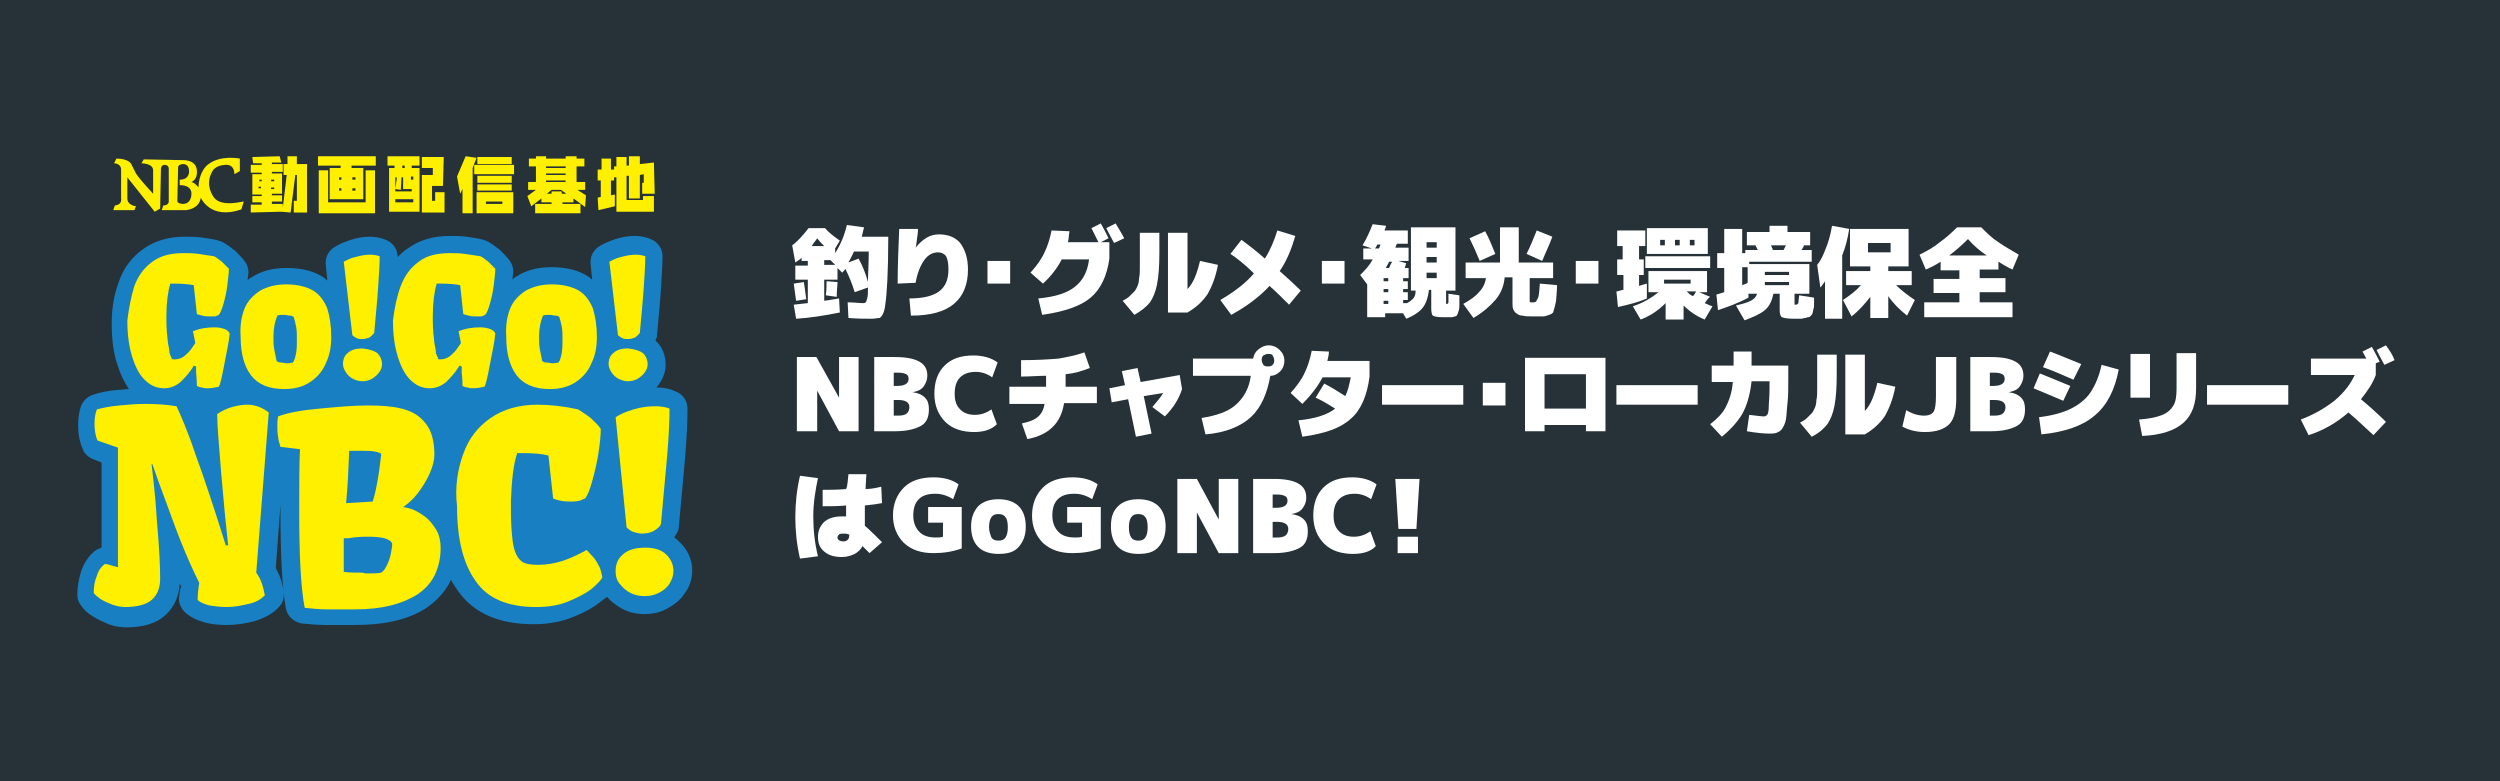 <?xml version="1.0" encoding="utf-8"?>
<!-- Generator: Adobe Illustrator 28.1.0, SVG Export Plug-In . SVG Version: 6.00 Build 0)  -->
<svg version="1.1" id="レイヤー_1" xmlns="http://www.w3.org/2000/svg" xmlns:xlink="http://www.w3.org/1999/xlink" x="0px"
	 y="0px" viewBox="0 0 320 100" style="enable-background:new 0 0 320 100;" xml:space="preserve">
<style type="text/css">
	.st0{fill:#263238;}
	.st1{fill:#187FC3;}
	.st2{fill:#FFF000;}
	.st3{fill:#FFFFFF;}
</style>
<rect x="-11.2" y="-7.9" class="st0" width="352.5" height="121.2"/>
<g>
	<g>
		<g>
			<path class="st1" d="M86.9,69.3c-0.2-0.2-0.4-0.4-0.6-0.5c0.1-0.2,0.2-0.3,0.3-0.5c0.2-0.3,0.3-0.6,0.3-1
				c0.3-3.4,0.6-6.4,0.8-8.8C87.9,56,88,54,88,52.3c0-0.9-0.5-1.7-1.3-2.1c-0.8-0.4-1.6-0.6-2.7-0.6c0.2-0.2,0.3-0.3,0.4-0.5
				c0.5-0.7,0.8-1.6,0.8-2.4c0-1.2-0.4-2.3-1.3-3.1c0.1-0.2,0.2-0.5,0.2-0.7c0.2-2.3,0.4-4.3,0.5-5.9c0.1-1.7,0.2-3.1,0.2-4.2
				c0-0.9-0.5-1.7-1.3-2.1c-0.6-0.3-1.4-0.5-2.2-0.5c-0.8,0-1.6,0.1-2.5,0.4c-0.9,0.3-1.6,0.6-2.2,1c-0.7,0.5-1.1,1.3-1,2.2l0.2,2
				c-0.2-0.1-0.3-0.3-0.5-0.4c-1.2-0.8-2.8-1.2-4.7-1.2c-1.8,0-3.3,0.4-4.5,1.2c-0.2,0.1-0.4,0.2-0.5,0.4c0-0.4,0.1-0.8,0.1-1.1
				c0-0.5-0.2-1-0.5-1.4c-0.4-0.5-0.8-0.9-1.2-1.3c-0.4-0.3-0.9-0.7-1.4-1c-0.2-0.1-0.4-0.2-0.7-0.3c-0.7-0.2-1.5-0.3-2.2-0.4
				c-0.7-0.1-1.5-0.1-2.1-0.1c-2.1,0-3.9,0.5-5.4,1.6c-0.5,0.3-0.9,0.7-1.3,1.1c0-0.9-0.5-1.7-1.3-2.1c-0.6-0.3-1.4-0.5-2.2-0.5
				c-0.8,0-1.6,0.1-2.5,0.4c-0.9,0.3-1.6,0.6-2.2,1c-0.7,0.5-1.1,1.3-1,2.2l0.2,2c-0.2-0.1-0.3-0.3-0.5-0.4
				c-1.2-0.8-2.8-1.2-4.7-1.2c-1.8,0-3.3,0.4-4.5,1.2c-0.2,0.1-0.4,0.2-0.5,0.4c0-0.4,0.1-0.8,0.1-1.1c0-0.5-0.2-1-0.5-1.4
				c-0.4-0.5-0.8-0.9-1.2-1.3c-0.4-0.3-0.9-0.7-1.4-1c-0.2-0.1-0.4-0.2-0.7-0.3c-0.7-0.2-1.5-0.3-2.2-0.4c-0.7-0.1-1.5-0.1-2.1-0.1
				c-2.1,0-3.9,0.5-5.4,1.6c-1.4,1-2.5,2.4-3.1,4.2c-0.6,1.6-0.9,3.3-0.9,5.3c0,1.9,0.2,3.7,0.7,5.2c0.4,1.3,0.9,2.3,1.5,3.2
				c-0.4,0-0.9,0.1-1.3,0.1c-1.3,0.1-2.3,0.3-3.2,0.6c-0.7,0.2-1.3,0.7-1.6,1.4c-0.3,0.8-0.4,1.7-0.4,2.6c0,1.1,0.2,2.1,0.6,3
				c0.2,0.6,0.8,1.1,1.4,1.3l1,0.4v10.9c-0.3,0.1-0.5,0.2-0.7,0.3c-0.8,0.6-1.5,1.5-1.9,2.7c-0.3,0.9-0.5,2-0.5,3
				c0,0.5,0.1,0.9,0.4,1.3c0.4,0.6,0.9,1.1,1.6,1.5c0.6,0.4,1.3,0.7,2,1c0.8,0.3,1.6,0.4,2.3,0.4c2.1,0,3.8-0.5,4.9-1.5
				c0.8-0.7,1.8-2,1.9-4.1c0.1,0.1,0.1,0.3,0.2,0.4C23,75.4,23,76,22.9,76.6c0,0.7,0.3,1.3,0.8,1.8c0.7,0.6,1.5,1,2.6,1.3
				C27.1,79.9,28,80,29,80c1.2,0,2.5-0.2,3.6-0.5c1.3-0.4,2.4-1,3.1-1.8c0.5-0.5,0.7-1.2,0.6-1.9c-0.1-1.1-0.5-2.2-1-3.1l0.6-8.1
				c0,0.2,0,0.4,0,0.6c0,5.8,0.2,10,0.7,12.7c0.2,1,1,1.7,2,1.9c1,0.1,2.1,0.2,3.2,0.2h3.6c3.9,0,6.9-0.7,9.2-2.2
				c1.3-0.9,2.3-2,3-3.3c0-0.1,0.1-0.2,0.1-0.3c0.3,0.5,0.6,1,0.9,1.4c2,2.9,5.3,4.3,9.7,4.3c1.8,0,3.5-0.3,5-0.9
				c1.5-0.6,2.6-1.2,3.6-2c0.3-0.2,0.5-0.4,0.8-0.6c0.5,0.6,1.2,1.1,1.9,1.5c0.9,0.5,1.9,0.7,2.9,0.7c1,0,2-0.2,2.9-0.7
				c0.9-0.5,1.7-1.1,2.2-1.9c0.7-0.9,1-1.9,1-3C88.6,71.6,88,70.3,86.9,69.3z"/>
		</g>
		<g>
			<path class="st2" d="M17.2,36.6c0.5-1.3,1.2-2.3,2.3-3.1s2.4-1.1,4-1.1c0.6,0,1.2,0,1.9,0.1c0.7,0.1,1.3,0.2,2,0.3
				c0.4,0.2,0.7,0.5,1,0.7c0.3,0.3,0.6,0.6,0.9,0.9c0,0.5-0.1,1.2-0.2,2.1c-0.1,0.9-0.3,1.7-0.5,2.4c-0.2,0.7-0.4,1.2-0.6,1.4
				c-0.2,0.1-0.4,0.2-0.5,0.2c-0.1,0-0.3,0-0.6,0c-0.3,0-0.7,0-1-0.1c-0.3-0.1-0.5-0.1-0.7-0.2l-0.4-3.7c-0.5-0.1-1.4-0.2-2.5-0.2
				c-0.2,0-0.4,0-0.5,0c-0.3,1-0.5,2.4-0.5,4.1V41c0,1.1,0.1,2.1,0.2,2.9c0.1,0.5,0.2,1,0.2,1.3c0.1,0.3,0.2,0.5,0.3,0.7
				C22,46,22.2,46,22.3,46c0.6,0,1.1-0.2,1.5-0.6c0.5-0.4,0.8-0.9,1.2-1.5l-0.3-1.5c1-0.4,1.9-0.5,2.8-0.5c0.5,0,0.9,0.1,1.2,0.2
				c0.3,0.1,0.6,0.3,0.7,0.6c-0.1,1.1-0.4,2.4-0.7,4c-0.3,1.6-0.5,2.5-0.7,2.8c-0.5,0.1-0.9,0.2-1.4,0.2c-0.2,0-0.5,0-0.7-0.1
				c-0.3,0-0.5-0.1-0.7-0.2c0-0.2,0-0.8-0.1-1.7l0-0.8l-0.3-0.1c-0.5,0.9-1.1,1.5-1.7,2.1c-0.6,0.5-1.3,0.8-2.1,0.8
				c-1,0-1.8-0.4-2.5-1.1c-0.7-0.7-1.2-1.7-1.6-3c-0.4-1.3-0.6-2.8-0.6-4.6C16.5,39.4,16.8,37.9,17.2,36.6z"/>
			<path class="st2" d="M31.3,39.5c0.4-1,1.1-1.7,2-2.3c0.9-0.5,2-0.8,3.3-0.8c1.5,0,2.6,0.3,3.5,0.8c0.8,0.5,1.4,1.3,1.8,2.3
				c0.3,1,0.5,2.2,0.5,3.6c0,1.3-0.2,2.4-0.7,3.4c-0.4,1-1.1,1.8-2,2.4c-0.9,0.6-2,0.9-3.3,0.9c-2,0-3.4-0.6-4.3-1.8
				c-0.9-1.2-1.3-2.9-1.3-4.9C30.7,41.7,30.9,40.5,31.3,39.5z M37.5,46.4c0.2-0.3,0.3-0.7,0.4-1.2S38,44,38,43.4
				c0-0.6,0-1.1-0.1-1.6c-0.1-0.5-0.2-0.9-0.3-1.2c-0.1-0.1-0.2-0.2-0.5-0.2c-0.2,0-0.5-0.1-0.8-0.1c-0.4,0-0.6,0-0.8,0.1
				C35.2,41.1,35,42,35,43.1c0,0.5,0,1.1,0.1,1.6c0.1,0.5,0.2,1,0.3,1.5c0.1,0.1,0.3,0.2,0.5,0.2c0.3,0,0.6,0.1,0.8,0.1
				C37.2,46.5,37.4,46.4,37.5,46.4z"/>
			<path class="st2" d="M48.3,45.2c0.4,0.4,0.6,0.9,0.6,1.4c0,0.4-0.1,0.7-0.4,1.1c-0.2,0.3-0.6,0.6-0.9,0.8
				c-0.4,0.2-0.8,0.3-1.2,0.3c-0.4,0-0.8-0.1-1.2-0.3c-0.4-0.2-0.7-0.5-0.9-0.8c-0.2-0.3-0.4-0.7-0.4-1.1c0-0.6,0.2-1.1,0.6-1.4
				c0.4-0.4,1-0.6,1.9-0.6C47.3,44.7,47.9,44.9,48.3,45.2z M45.5,32.9c0.7-0.2,1.3-0.3,1.9-0.3c0.5,0,0.9,0.1,1.2,0.2
				c0,1.1-0.1,2.4-0.2,4c-0.1,1.6-0.3,3.5-0.5,5.8c-0.1,0.2-0.4,0.4-0.6,0.6c-0.3,0.1-0.6,0.2-0.9,0.2c-0.3,0-0.5,0-0.7-0.1
				c-0.2-0.1-0.4-0.2-0.6-0.4L44,33.5C44.4,33.3,44.9,33,45.5,32.9z"/>
			<path class="st2" d="M51.3,36.6c0.5-1.3,1.2-2.3,2.3-3.1c1-0.8,2.4-1.1,4-1.1c0.6,0,1.2,0,1.9,0.1c0.7,0.1,1.3,0.2,2,0.3
				c0.4,0.2,0.7,0.5,1,0.7c0.3,0.3,0.6,0.6,0.9,0.9c0,0.5-0.1,1.2-0.2,2.1c-0.1,0.9-0.3,1.7-0.5,2.4c-0.2,0.7-0.4,1.2-0.6,1.4
				c-0.2,0.1-0.4,0.2-0.5,0.2c-0.1,0-0.3,0-0.6,0c-0.3,0-0.7,0-1-0.1c-0.3-0.1-0.5-0.1-0.7-0.2l-0.4-3.7c-0.5-0.1-1.4-0.2-2.5-0.2
				c-0.2,0-0.4,0-0.5,0c-0.3,1-0.5,2.4-0.5,4.1V41c0,1.1,0.1,2.1,0.2,2.9c0.1,0.5,0.2,1,0.2,1.3c0.1,0.3,0.2,0.5,0.3,0.7
				C56,46,56.2,46,56.3,46c0.6,0,1.1-0.2,1.5-0.6c0.5-0.4,0.8-0.9,1.2-1.5l-0.3-1.5c1-0.4,1.9-0.5,2.8-0.5c0.5,0,0.9,0.1,1.2,0.2
				c0.3,0.1,0.6,0.3,0.7,0.6c-0.1,1.1-0.4,2.4-0.7,4c-0.3,1.6-0.5,2.5-0.7,2.8c-0.5,0.1-0.9,0.2-1.4,0.2c-0.2,0-0.5,0-0.7-0.1
				c-0.3,0-0.5-0.1-0.7-0.2c0-0.2,0-0.8-0.1-1.7l0-0.8l-0.3-0.1c-0.5,0.9-1.1,1.5-1.7,2.1c-0.6,0.5-1.3,0.8-2.1,0.8
				c-1,0-1.8-0.4-2.5-1.1s-1.2-1.7-1.6-3c-0.4-1.3-0.6-2.8-0.6-4.6C50.5,39.4,50.8,37.9,51.3,36.6z"/>
			<path class="st2" d="M65.3,39.5c0.4-1,1.1-1.7,2-2.3c0.9-0.5,2-0.8,3.3-0.8c1.5,0,2.6,0.3,3.5,0.8c0.8,0.5,1.4,1.3,1.8,2.3
				c0.3,1,0.5,2.2,0.5,3.6c0,1.3-0.2,2.4-0.7,3.4c-0.4,1-1.1,1.8-2,2.4c-0.9,0.6-2,0.9-3.3,0.9c-2,0-3.4-0.6-4.3-1.8
				c-0.9-1.2-1.3-2.9-1.3-4.9C64.7,41.7,64.9,40.5,65.3,39.5z M71.5,46.4c0.2-0.3,0.3-0.7,0.4-1.2C72,44.6,72,44,72,43.4
				c0-0.6,0-1.1-0.1-1.6c-0.1-0.5-0.2-0.9-0.3-1.2c-0.1-0.1-0.2-0.2-0.5-0.2c-0.2,0-0.5-0.1-0.8-0.1c-0.4,0-0.6,0-0.8,0.1
				C69.2,41.1,69,42,69,43.1c0,0.5,0,1.1,0.1,1.6c0.1,0.5,0.2,1,0.3,1.5c0.1,0.1,0.3,0.2,0.5,0.2c0.3,0,0.6,0.1,0.8,0.1
				C71.2,46.5,71.4,46.4,71.5,46.4z"/>
			<path class="st2" d="M82.3,45.2c0.4,0.4,0.6,0.9,0.6,1.4c0,0.4-0.1,0.7-0.4,1.1c-0.2,0.3-0.6,0.6-0.9,0.8
				c-0.4,0.2-0.8,0.3-1.2,0.3c-0.4,0-0.8-0.1-1.2-0.3c-0.4-0.2-0.7-0.5-0.9-0.8c-0.2-0.3-0.4-0.7-0.4-1.1c0-0.6,0.2-1.1,0.6-1.4
				c0.4-0.4,1-0.6,1.9-0.6C81.3,44.7,81.9,44.9,82.3,45.2z M79.5,32.9c0.7-0.2,1.3-0.3,1.9-0.3c0.5,0,0.9,0.1,1.2,0.2
				c0,1.1-0.1,2.4-0.2,4c-0.1,1.6-0.3,3.5-0.5,5.8c-0.1,0.2-0.4,0.4-0.6,0.6c-0.3,0.1-0.6,0.2-0.9,0.2c-0.3,0-0.5,0-0.7-0.1
				c-0.2-0.1-0.4-0.2-0.6-0.4L78,33.5C78.4,33.3,78.9,33,79.5,32.9z"/>
			<path class="st2" d="M14,72.3c0.3,0.1,0.7,0.2,1.1,0.3V57.3l-2.6-0.9c-0.3-0.6-0.4-1.4-0.4-2.2c0-0.7,0.1-1.3,0.3-1.8
				c0.8-0.2,1.7-0.4,2.9-0.5c1.1-0.1,2.2-0.2,3.2-0.2c1.6,0,2.9,0.1,4.1,0.3c0.5,1.1,1.4,3.1,2.4,6.1c1.1,3,2.4,6.9,3.9,11.7l0.3,0
				c-0.3-2.7-0.6-5.8-0.9-9.4c-0.3-3.6-0.5-6.1-0.5-7.4c0.6-0.4,1.2-0.7,1.9-0.9c0.7-0.2,1.4-0.3,1.9-0.3c1,0,1.9,0.3,2.8,1
				l-1.6,20.5c0.6,0.8,0.9,1.8,1.1,2.9c-0.5,0.5-1.1,0.9-2.1,1.1C31,77.5,30,77.7,29,77.7c-0.8,0-1.5-0.1-2.2-0.2
				c-0.7-0.2-1.2-0.4-1.5-0.7c0-0.8,0.1-1.6,0.2-2.2c-0.8-1.6-1.6-3.4-2.4-5.4c-0.8-2-1.7-4.6-2.9-7.8l-0.7-2l-0.1,0
				c0.2,1.7,0.5,4.2,0.7,7.5c0.3,3.3,0.4,5.7,0.4,7.2c0,1.2-0.4,2.1-1.1,2.7c-0.7,0.6-1.9,0.9-3.4,0.9c-0.5,0-1-0.1-1.6-0.3
				c-0.5-0.2-1-0.4-1.5-0.7c-0.4-0.3-0.8-0.6-0.9-0.8c0-0.8,0.1-1.5,0.4-2.2c0.2-0.7,0.6-1.2,1-1.5C13.5,72.2,13.7,72.2,14,72.3z"/>
			<path class="st2" d="M38.4,57.5L38.4,57.5l-2.5-0.3c-0.1-0.4-0.3-0.9-0.3-1.3c-0.1-0.5-0.1-1-0.1-1.4c0-0.4,0-0.7,0.1-1.2
				c1.3-0.5,3.1-0.8,5.3-1c2.2-0.2,4.2-0.4,6.2-0.4c1.7,0,3.1,0.1,4.3,0.4c1.2,0.3,2.2,0.8,3,1.8c0.8,0.9,1.2,2.3,1.2,4.1
				c0,0.7-0.2,1.5-0.6,2.4c-0.4,0.9-0.9,1.7-1.5,2.5c-0.6,0.8-1.3,1.4-1.9,1.8c0.8,0.1,1.6,0.4,2.3,0.9c0.7,0.4,1.3,1,1.8,1.8
				c0.5,0.7,0.7,1.6,0.7,2.6c0,1.3-0.3,2.5-0.8,3.5c-0.5,1-1.3,1.8-2.2,2.4c-1.9,1.2-4.5,1.9-7.9,1.9c-1.3,0-2.5,0-3.6,0
				c-1,0-2-0.1-2.9-0.2c-0.5-2.6-0.7-6.7-0.7-12.3C38.3,61.8,38.3,59.3,38.4,57.5z M46.8,73.4c0.9,0,1.6,0,2-0.1
				c0.3-0.2,0.5-0.5,0.7-0.9c0.2-0.4,0.4-0.9,0.5-1.4c0.1-0.5,0.2-1,0.2-1.4c-0.2-0.6-1.2-0.9-3-0.9c-0.7,0-1.6,0-2.6,0.2
				c-0.3,0-0.5,0-0.6,0l0,2.4c0,0.2,0,0.5,0,0.8c0,0.3,0,0.7,0,1.1c0.7,0.1,1.5,0.1,2.4,0.1L46.8,73.4L46.8,73.4z M48.4,61.1
				c0.2-1.2,0.3-2.2,0.4-3c-0.1-0.1-0.3-0.2-0.8-0.3c-0.5-0.1-1.2-0.1-2-0.1c-0.3,0-0.7,0-1.3,0c-0.1,2.5-0.2,4.7-0.4,6.7l1.7-0.1
				l1.7-0.1C48,63.3,48.2,62.3,48.4,61.1z"/>
			<path class="st2" d="M59.3,58.1c0.7-2,1.9-3.5,3.5-4.6c1.6-1.1,3.6-1.7,6-1.7c1.6,0,3.4,0.2,5.2,0.6c0.6,0.4,1.1,0.7,1.6,1.1
				c0.4,0.4,0.9,0.8,1.3,1.4c0,0.8-0.1,1.8-0.3,3.1c-0.2,1.3-0.5,2.5-0.8,3.6c-0.3,1.1-0.6,1.8-0.9,2.2c-0.3,0.1-0.5,0.2-0.7,0.3
				c-0.2,0-0.5,0.1-0.9,0.1c-0.5,0-1,0-1.5-0.1c-0.5-0.1-0.8-0.2-1-0.3l-0.6-5.5c-0.8-0.2-1.9-0.3-3.2-0.3c-0.4,0-0.6,0-0.8,0
				c-0.5,1.5-0.7,3.5-0.8,6.1c0,0.3,0,0.8,0,1.4c0,1.5,0.1,2.7,0.2,3.6c0.1,0.9,0.3,1.5,0.5,1.9c0.2,0.4,0.5,0.8,0.9,1
				c0.4,0.2,1,0.3,1.9,0.3c1.1,0,2.1-0.2,3.1-0.5c0.9-0.3,2-0.8,3.1-1.4c0.4,0.4,0.7,0.8,1,1.1c0.2,0.3,0.4,0.6,0.6,1
				c0.2,0.4,0.3,0.9,0.4,1.4c-0.2,0.4-0.6,0.8-1.4,1.5c-0.8,0.6-1.8,1.1-3,1.6c-1.2,0.5-2.6,0.7-4.1,0.7c-3.6,0-6.2-1.1-7.7-3.3
				c-1.6-2.2-2.4-5.4-2.4-9.6C58.2,62.3,58.6,60,59.3,58.1z"/>
			<path class="st2" d="M85.3,71c0.6,0.6,0.9,1.3,0.9,2.1c0,0.6-0.2,1.1-0.5,1.6s-0.8,0.9-1.4,1.2c-0.6,0.3-1.2,0.4-1.8,0.4
				s-1.2-0.1-1.8-0.4c-0.6-0.3-1-0.7-1.4-1.2c-0.4-0.5-0.5-1-0.5-1.6c0-0.9,0.3-1.6,0.9-2.1c0.6-0.6,1.6-0.9,2.9-0.9
				C83.8,70.1,84.7,70.4,85.3,71z M81.1,52.4c1-0.3,1.9-0.4,2.8-0.4c0.7,0,1.3,0.1,1.8,0.3c0,1.6-0.1,3.6-0.3,6
				c-0.2,2.4-0.5,5.3-0.8,8.8c-0.2,0.4-0.5,0.6-1,0.9c-0.4,0.2-0.9,0.3-1.4,0.3c-0.4,0-0.7-0.1-1.1-0.2c-0.3-0.1-0.6-0.3-0.9-0.6
				l-1.4-14.1C79.4,53,80.1,52.7,81.1,52.4z"/>
		</g>
	</g>
	<path class="st2" d="M35.1,24.2h-0.4v-0.2h0.4V24.2z M35.8,20l-3.5,0.1l0.1,0.8h1.1v0.2h-1.4v1h1.4v0.2h-1.2v2.6h1.2v0.2h-1.2v0.8
		h1.2v0.3h-1.4l0,1l3.9-0.1l1.2,0.1l0.6-4.8H38v3.3h-0.4v1.5h1.7V21h-1.3v-1h-1.2v1h-0.5v1.4h0.4l-0.5,4.2v-0.5h-1.4v-0.3h1.3v-0.8
		h-1.3v-0.2h1.3v-2.6h-1.3V22h1.4v-1h-1.4v-0.2h1.2L35.8,20z M35.1,23.2h-0.4V23h0.4V23.2z M33.5,23v0.2h-0.3V23H33.5z M33.1,23.9
		h0.3v0.2h-0.3V23.9z"/>
	<path class="st2" d="M45.5,24.4h-0.4v-0.3h0.4V24.4z M48.1,20h-7.4v1.2h2.9v0.3h-1.4v4h4.3v-4h-1.5v-0.3h3.1L48.1,20L48.1,20z
		 M45.5,23h-0.4v-0.3h0.4V23z M43.7,22.7V23h-0.3v-0.3H43.7z M43.4,24.1h0.3v0.3h-0.3V24.1z M42,21.8h-1.2v5.5h7.2v-5.5h-1.2v4.1H42
		L42,21.8L42,21.8z"/>
	<path class="st2" d="M51.8,21.2v0.3h-0.3v-0.3H51.8z M53.7,20h-4.1v1.2h0.9v0.3h-0.7v5.6h3.9v-5.6h-1v-0.3h1L53.7,20L53.7,20z
		 M52.9,25.9h-2.3v-0.4h2.3V25.9z M52.9,24.5h-2.3v-1.8h0.2l-0.2,1.5l0.7,0.1l0.1-1.6h0.2v1.5h1.1V24.5L52.9,24.5z M52.9,23h-0.3
		v-0.4h0.3V23z M56.8,20.1H54v1.4h1.4v0.9H54v4.8h2.9v-2.6h-1.2v1.1h-0.4v-1.9h1.4L56.8,20.1L56.8,20.1z"/>
	<path class="st2" d="M64.3,26.1h-2.1v-0.3h2.1V26.1z M61,20.2L59.6,20l-1.1,2.6l0.4,2.2l0.3-0.6v3.1h1.3v-5.8L61,20.2z M65.5,20.1
		h-4.4v0.9h4.4V20.1z M65.8,21.1h-5.1v1.2h5.1V21.1z M65.5,22.5h-4.4v0.9h4.4V22.5z M65.5,23.6h-4.4v0.8h4.4V23.6z M65.7,24.6h-4.7
		v2.7h4.7V24.6z"/>
	<path class="st2" d="M69.9,21.5v-0.2h2.5v0.2H69.9z M72.4,22.2v0.2h-2.5v-0.2H72.4z M67.6,23.3v1h1l-1.1,0.8l0.5,1.3l1.3-1v0.5h1.3
		v0.2h-2.1v1.2h5.8v-1.2h-2.3v-0.2h1.4v-0.5l1.5,1.1L75,25l-1.1-0.7h1v-1h-1.1v-2h1v-1h-1V20h-1.4v0.3h-2.5V20h-1.3v0.3h-0.9v1h0.9
		v2L67.6,23.3L67.6,23.3z M69.9,23.3v-0.2h2.5v0.2L69.9,23.3L69.9,23.3z M71.8,24.3l0.7,0.5h-0.6v-0.3h-1.3v0.3h-0.6l0.6-0.5H71.8z"
		/>
	<path class="st2" d="M78.6,23.1h-0.4v1.9l0.5-0.1v1.5l-2.1,0.5l-0.1-1.6l0.4-0.1v-2.1h-0.4v-1.4H77v-1.4h1.2v1.4h0.4L78.6,23.1
		L78.6,23.1z M83.8,24.8h-1.6v-1.4h0.2v-1.1l-0.5,0.1v3h-1.4v-2.9l-0.3,0v3.1h2.1v-0.5h1.4v2h-4.8v-4.4l-0.3,0v-1.4l0.3,0v-1.2h1.3
		v1.1l0.3,0V20h1.4v1l1.8-0.2L83.8,24.8L83.8,24.8z"/>
	<g>
		<g>
			<path class="st2" d="M27.4,25.3c0,0-1.3-1.6-0.2-3.4c0,0,0.3-0.7,1.6-0.8c0,0,1.2-0.2,1.2,1.2l0.7-0.4l0-1.6c0,0-2.4-0.5-4,0.7
				c0,0-1.2,0.7-1.3,3c0,0-0.4-0.6-0.9-0.7c0,0,0.8-0.3,0.7-1.4c0,0,0.1-1.3-1.6-1.4l-5.2-0.1l-0.3,0.5c0,0,1.5,0,1.5,0.9
				c0,0.9,0,3,0,3s-1.6-1.7-2.2-2.6L16.8,21c0,0-0.3-0.7-1.9-0.7l-0.3,0.6c0,0,0.8,0,0.9,0.7l0,3.8c0,0,0.2,0.8-0.8,0.9l-0.2,0.6
				l2.7,0l0.2-0.5c0,0-1.1-0.1-1.1-1c0-0.9,0-2.7,0-2.7l3.5,4.4l0.7-0.4l0.1-5.1c0,0,0-0.5,0.5-0.5c0,0,0.5,0,0.5,0.5v4.2
				c0,0,0,0.5-0.7,0.5l-0.2,0.6l3.1,0c0,0,1.7-0.1,1.9-1.6c0,0,1.2,2.9,5.2,1.5l0.3-1C31.3,25.7,28.4,26.6,27.4,25.3z M23.4,26.1
				c0,0-0.7,0-0.7-0.4c0-0.4,0.1-4.3,0.1-4.3s0-0.4,0.7-0.4c0,0,0.7,0,0.7,0.9c0,0,0.1,1.1-1.2,1.1v0.7c0,0,1.6-0.1,1.5,1.2
				C24.5,24.9,24.5,26.1,23.4,26.1z"/>
		</g>
	</g>
</g>
<g>
	<path class="st3" d="M111.6,40.8c-0.8,0-1.8,0-3-0.1l-0.1-2c0.8,0,1.5,0.1,2,0.1c0.1,0,0.2,0,0.3-0.1c0.1-0.1,0.1-0.2,0.2-0.5
		c0.1-0.3,0.1-0.8,0.1-1.4l-1.7,0.6c-0.3-1-0.7-2-1.2-3c-0.1,0.2-0.3,0.4-0.4,0.5l-0.6-0.6v1.5h-1.7v2.7c0.1,0,0.7-0.1,1.9-0.3
		l0.1,1.8c-2,0.4-3.9,0.7-5.6,0.8l-0.3-1.8c1-0.1,1.6-0.2,1.8-0.2v-3h-1.6v-1.8h1.6v-0.6h-0.8V33c-0.2,0.2-0.5,0.4-0.8,0.6l-0.4-2.2
		c0.7-0.5,1.4-1.3,2.1-2.2h2.1c0.5,0.6,1.2,1.1,1.9,1.6l-0.6,1v0.6c0.7-1.1,1.2-2.3,1.5-3.6l2.2,0.3c-0.1,0.4-0.2,0.8-0.3,1.2h3.4
		c0,4.7-0.2,7.6-0.4,8.8c-0.1,0.9-0.4,1.4-0.7,1.6C112.3,40.7,112,40.8,111.6,40.8z M101.6,36.3l1.3-0.2c0.1,0.7,0.2,1.4,0.3,2.2
		l-1.3,0.2C101.8,37.7,101.7,37,101.6,36.3z M105.5,31.5c-0.3-0.3-0.6-0.6-0.9-1c-0.1,0.2-0.4,0.5-0.7,1H105.5z M106.9,33.9
		l-0.6-0.6h-0.8v0.6H106.9z M105.7,37.8c0.1-0.7,0.1-1.3,0.1-1.8l1.4,0.1c0,0.5-0.1,1.1-0.1,1.9L105.7,37.8z M111.1,36.1
		c0-1,0.1-2.3,0.1-3.9h-1.9c-0.2,0.5-0.5,1-0.7,1.4l1.3-0.5C110.4,34,110.8,35,111.1,36.1z"/>
	<path class="st3" d="M117.2,31.7L117.2,31.7c0.9-1.1,1.8-1.7,3-1.7s2.1,0.4,2.7,1.1c0.6,0.8,1,1.9,1,3.4c0,1.9-0.6,3.4-1.8,4.4
		c-1.2,1-3,1.5-5.5,1.5l-0.2-2.2c1.7,0,3-0.3,3.8-0.9c0.8-0.6,1.2-1.5,1.2-2.8c0-0.8-0.1-1.3-0.3-1.7c-0.2-0.3-0.6-0.5-1-0.5
		c-0.7,0-1.3,0.3-1.8,1c-0.5,0.7-0.9,1.7-1.1,2.9l-2.3,0.1c0-2.3,0.1-4.6,0.2-7h2.4c0,0.1,0,0.5-0.1,1.1
		C117.3,31,117.3,31.4,117.2,31.7z"/>
	<path class="st3" d="M126.4,36.3v-2.9h2.9v2.9H126.4z"/>
	<path class="st3" d="M133.5,36.3l-1.6-1.4c0.8-0.9,1.4-1.7,1.8-2.6c0.4-0.8,0.7-1.8,0.9-2.8l2.3,0.1c-0.1,0.5-0.1,1-0.2,1.4h3.9
		c-0.3-0.6-0.6-1.2-0.9-1.8l1.2-0.6c0.4,0.7,0.7,1.3,1,1.9l-1,0.5h1.1v2.1c-0.3,2.2-1.1,3.9-2.4,5c-1.3,1.1-3.4,1.8-6.2,2.2
		l-0.5-2.1c2.2-0.2,3.7-0.7,4.7-1.5c1-0.8,1.6-1.9,1.8-3.5h-3.5C135.4,34.2,134.6,35.3,133.5,36.3z M143.9,30.5l-1.3,0.6
		c-0.5-0.9-0.8-1.5-1-1.9l1.2-0.6C143.2,29.3,143.6,29.9,143.9,30.5z"/>
	<path class="st3" d="M145.2,40.3l-1.5-1.8c0.4-0.2,0.7-0.4,0.9-0.6c0.2-0.2,0.4-0.4,0.6-0.6c0.2-0.2,0.3-0.5,0.4-0.7
		c0.1-0.2,0.2-0.6,0.2-1c0.1-0.4,0.1-0.9,0.1-1.4c0-0.5,0-1.1,0-1.9v-2.5h2.5v2.5c0,1.8-0.1,3.1-0.3,4.1c-0.2,1-0.5,1.7-0.9,2.3
		C146.8,39.2,146.1,39.8,145.2,40.3z M149.5,40.1V29.8h2.5V37c0.7-0.7,1.2-1.9,1.6-3.6l2.3,0.5c-0.3,1.6-0.8,2.8-1.3,3.7
		c-0.6,0.9-1.4,1.7-2.6,2.4H149.5z"/>
	<path class="st3" d="M157.5,32.5l1.4-1.8c1.1,0.8,2.1,1.6,3,2.4c0.7-1.1,1.2-2.3,1.6-3.6l2.3,0.7c-0.5,1.7-1.1,3.2-2,4.5
		c0.9,0.8,1.8,1.6,2.7,2.5L165,39c-0.8-0.8-1.7-1.7-2.5-2.4c-1.3,1.4-2.9,2.6-4.9,3.7l-1.4-1.9c1.7-1,3.2-2.1,4.3-3.4
		C159.4,33.9,158.4,33.1,157.5,32.5z"/>
	<path class="st3" d="M169.2,36.3v-2.9h2.9v2.9H169.2z"/>
	<path class="st3" d="M174.5,33.5v-1.7h1.1l-1.2-0.4c0.5-0.8,0.9-1.7,1.3-2.7l1.7,0.2c0,0.2-0.1,0.4-0.2,0.6h3v1.7h-1.4l-0.2,0.5
		h1.7v1.7h-1.3l1,0.3c-0.1,0.2-0.1,0.4-0.2,0.6h0.5v1.3h-0.7v0.4h0.6v1h-0.6v0.4h0.6v1h-0.6v0.4h0.5c0.4-0.2,0.6-0.4,0.8-0.6
		s0.3-0.6,0.3-1h-0.6v-8.1h5.7v8.1h-1.2v1.6c0,0.1,0,0.1,0,0.1c0,0,0,0,0.1,0h0h0c0.1,0,0.2-0.1,0.2-0.2c0-0.1,0-0.5,0-1.1l1.4,0.2
		c0,0.5,0,0.9,0,1.2c0,0.3,0,0.5-0.1,0.8s-0.1,0.4-0.2,0.5c0,0.1-0.1,0.2-0.3,0.2c-0.2,0.1-0.3,0.1-0.4,0.1c-0.1,0-0.4,0-0.7,0h-0.3
		h-0.2c-0.7,0-1-0.1-1.2-0.2c-0.1-0.1-0.2-0.4-0.2-0.9v-2.4h-0.3c-0.1,1-0.4,1.8-0.8,2.3c-0.4,0.5-1.1,1-2.1,1.4l-0.4-0.7h-2.3v0.5
		H175v-4.2l-0.9-1.2c0.6-0.6,1.2-1.2,1.6-2H174.5z M176.5,31.8c0-0.1,0.1-0.1,0.1-0.2s0.1-0.2,0.1-0.3h-0.4
		c-0.1,0.2-0.2,0.4-0.3,0.5H176.5z M177.1,35.6v0.4h0.6v-0.4H177.1z M177.7,37h-0.6v0.4h0.6V37z M177.1,38.9h0.6v-0.4h-0.6V38.9z
		 M177.8,34.3c0.1-0.2,0.2-0.5,0.4-0.8h-0.4c-0.1,0.3-0.3,0.5-0.4,0.8H177.8z M182.6,31.7h1.3V31h-1.3V31.7z M182.6,32.9v0.7h1.3
		v-0.7H182.6z M182.6,34.9v0.7h1.3v-0.7H182.6z"/>
	<path class="st3" d="M197.1,36.3l2.2,0.2c0,0.8-0.1,1.4-0.1,1.7c0,0.3-0.1,0.7-0.2,1.1c-0.1,0.4-0.2,0.6-0.2,0.7
		c-0.1,0.1-0.2,0.2-0.5,0.3c-0.3,0.1-0.5,0.2-0.8,0.2s-0.6,0-1.2,0c-0.6,0-1.1,0-1.4-0.1c-0.3,0-0.6-0.1-0.8-0.3
		c-0.2-0.1-0.3-0.3-0.4-0.5c-0.1-0.2-0.1-0.5-0.1-0.9v-3.2h-1c-0.1,1.1-0.5,2.1-1.2,2.9s-1.6,1.6-2.8,2.3l-1.3-1.8
		c0.9-0.5,1.6-1,2-1.5c0.5-0.5,0.8-1.1,0.9-1.8h-2.6v-2h4.4v-4.5h2.4v4.5h4.4v2h-3v2.9c0,0.1,0,0.2,0.1,0.2c0,0,0.2,0,0.4,0
		c0.2,0,0.4-0.1,0.4-0.3C197,38.1,197,37.5,197.1,36.3z M190.1,29.6c0.5,0.9,0.9,1.9,1.3,2.9l-2,0.9c-0.4-1-0.8-1.9-1.3-2.9
		L190.1,29.6z M198.7,30.3c-0.4,1.1-0.9,2.1-1.3,3.1l-2-0.9c0.5-1,0.9-2,1.3-3L198.7,30.3z"/>
	<path class="st3" d="M201.7,36.3v-2.9h2.9v2.9H201.7z"/>
	<path class="st3" d="M210.8,38.2c-1.1,0.5-2.4,0.8-3.7,1.1l-0.2-2c0.1,0,0.2,0,0.4-0.1c0.2,0,0.3-0.1,0.5-0.1v-1.9H207v-2h0.7v-1.7
		H207v-2h3.6v2h-0.8v1.7h0.6v2h-0.6v1.4c0.3-0.1,0.6-0.2,1-0.3V38.2z M218.2,38.8c0.3,0.1,0.6,0.3,1,0.4l-1,1.7
		c-1-0.4-1.9-1-2.7-1.8v1.8h-2.3v-2.1c-1,1-2.1,1.7-3.2,2.1l-1-1.7c1.3-0.4,2.4-1.1,3.3-1.8H211v-2.7h7.5v2.7h-1l1.4,0.6
		C218.7,38.1,218.5,38.4,218.2,38.8z M210.6,34.3v-1.5h8.3v1.5H210.6z M212.5,32.5h-1.7v-3.3h7.8v3.3H212.5z M212.5,31.4h0.6v-0.7
		h-0.6V31.4z M213,36.3h3.4v-0.5H213V36.3z M215,31.4v-0.7h-0.6v0.7H215z M216.7,37.9c0.2-0.2,0.3-0.4,0.4-0.6h-1.2
		C216.2,37.6,216.4,37.8,216.7,37.9z M216.3,31.4h0.6v-0.7h-0.6V31.4z"/>
	<path class="st3" d="M223,29.3v3.1h0.4V32h1.6c-0.2-0.4-0.3-0.6-0.3-0.6h-1.1v-1.7h2.9v-0.8h2.3v0.8h2.9v1.7h-0.8
		c0,0.1-0.1,0.3-0.3,0.6h1.3v1.5h-8v0.3h7.7v3.8h-1.9v1.3c0,0.1,0,0.1,0,0.1c0,0,0.1,0,0.2,0c0.1,0,0.2-0.1,0.3-0.2
		c0-0.1,0-0.4,0.1-1l1.9,0.3c0,0.4,0,0.7,0,0.9c0,0.2,0,0.4-0.1,0.6c0,0.2-0.1,0.4-0.1,0.5c0,0.1-0.1,0.2-0.2,0.3
		c-0.1,0.1-0.2,0.2-0.3,0.2c-0.1,0-0.2,0-0.4,0.1c-0.2,0-0.4,0.1-0.6,0.1s-0.4,0-0.8,0c-0.9,0-1.4-0.1-1.6-0.2
		c-0.2-0.1-0.3-0.4-0.3-0.9v-2.1H227c-0.2,0.9-0.5,1.6-1.1,2.1s-1.5,0.9-2.6,1.3l-1.1-1.9c0.9-0.2,1.5-0.4,1.9-0.6
		c0.4-0.2,0.7-0.5,0.8-0.9h-1.1l0,0.5c-1.3,0.7-2.7,1.2-3.9,1.6l-0.2-2c0,0,0.4-0.1,1-0.3v-3.1h-0.9v-1.9h0.9v-3.1H223z M223,36.5
		c0.2-0.1,0.4-0.1,0.7-0.3v-2H223V36.5z M225.9,35.2h3.1v-0.4h-3.1V35.2z M225.9,36.1v0.4h3.1v-0.4H225.9z M228.3,32
		c0.1-0.2,0.2-0.4,0.3-0.6h-1.9c0,0.1,0.1,0.2,0.1,0.3c0.1,0.1,0.1,0.2,0.1,0.3H228.3z"/>
	<path class="st3" d="M235.8,32.7v8.1h-2.2V36c-0.2,0.3-0.4,0.6-0.6,0.8l-0.4-2.9c0.5-0.6,0.8-1.3,1.1-2.1c0.3-0.7,0.6-1.7,0.8-2.9
		l2.2,0.4C236.5,30.6,236.2,31.7,235.8,32.7z M238.2,36.5h-1.9v-1.8h3.1v-0.6h-0.3h-2.3v-4.8h7.5v4.8h-2.6v0.6h3v1.8h-2
		c0.7,0.7,1.5,1.3,2.4,1.9l-1,2c-1-0.8-1.8-1.6-2.4-2.5v2.8h-2.3V38c-0.7,0.9-1.5,1.8-2.4,2.5l-1.1-2.1
		C236.8,37.8,237.6,37.2,238.2,36.5z M239.1,32.3h2.9v-1.2h-2.9V32.3z"/>
	<path class="st3" d="M253.1,38.7h4.5v1.9h-11.3v-1.9h4.5v-1.2h-3.3v-1.8h3.3v-1.1h-2.4v-1.1c-0.6,0.4-1.2,0.7-1.9,1l-0.8-1.9
		c1-0.5,1.9-1,2.6-1.6c0.7-0.5,1.4-1.1,2.2-1.9h3.1c0.7,0.7,1.4,1.4,2.2,1.9c0.7,0.5,1.6,1,2.6,1.6l-0.8,1.9c-0.7-0.3-1.3-0.7-1.8-1
		v1h-2.4v1.1h3.3v1.8h-3.3V38.7z M249.5,32.7h4.8c-0.9-0.6-1.7-1.3-2.4-2.1C251.1,31.4,250.3,32.1,249.5,32.7z"/>
	<path class="st3" d="M107.4,50.9L107.4,50.9l0-5.2h2.5v9.5h-2.5l-2.8-5.2h0v5.2H102v-9.5h2.5L107.4,50.9z"/>
	<path class="st3" d="M118.9,52.4c0,1-0.3,1.7-1,2.1c-0.7,0.4-1.8,0.7-3.3,0.7h-2.7v-9.5h2.6c1.5,0,2.5,0.2,3.2,0.6s1,1,1,1.8
		c0,0.5-0.2,1-0.5,1.4s-0.8,0.6-1.4,0.7v0c0.7,0.1,1.2,0.3,1.6,0.7S118.9,51.8,118.9,52.4z M114.4,49.4h0.4c1,0,1.5-0.3,1.5-0.9
		c0-0.3-0.1-0.5-0.3-0.6c-0.2-0.1-0.5-0.2-1-0.2h-0.6V49.4z M114.4,51.2v2h0.6c0.5,0,0.9-0.1,1.1-0.3c0.2-0.2,0.3-0.5,0.3-0.8
		c0-0.6-0.5-0.9-1.4-0.9H114.4z"/>
	<path class="st3" d="M124.7,55.3c-1.5,0-2.8-0.4-3.7-1.3c-0.9-0.9-1.4-2.1-1.4-3.6c0-1.5,0.4-2.7,1.3-3.6s2.1-1.3,3.7-1.3
		c1.2,0,2.3,0.3,3.1,0.9l-0.7,1.9c-0.7-0.5-1.4-0.7-2.1-0.7c-0.8,0-1.5,0.2-2,0.7s-0.7,1.2-0.7,2.1c0,0.9,0.2,1.5,0.7,2
		c0.5,0.5,1.1,0.7,1.9,0.7c0.7,0,1.4-0.2,2.1-0.7l0.7,1.9C126.9,55,125.9,55.3,124.7,55.3z"/>
	<path class="st3" d="M129.2,51.6v-2.1h4.7v-1.4c-1,0-2.1,0.1-3.2,0.1v-2.1c2,0,3.6-0.1,4.8-0.2c1.1-0.2,2.2-0.4,3.3-0.8l0.7,2
		c-1,0.4-2,0.7-3.1,0.8v1.6h4v2.1h-4.2c-0.4,2.6-2,4.1-4.7,4.6l-0.7-2c0.9-0.2,1.5-0.4,2-0.8c0.5-0.4,0.8-1,0.9-1.7H129.2z"/>
	<path class="st3" d="M147.4,55.5l-2,0.4l-1-4.8l-2.1,0.4l-0.3-1.8l2-0.4l-0.4-1.8l2-0.4l0.4,1.8l5-0.9l0.3,1.8
		c-0.4,1.3-1.2,2.5-2.2,3.5l-1.6-1.2c0.6-0.7,1.1-1.3,1.4-1.8l-2.5,0.4L147.4,55.5z"/>
	<path class="st3" d="M152.7,48v-2.1h7.7c0.1-0.5,0.3-0.9,0.7-1.2c0.4-0.3,0.8-0.5,1.3-0.5c0.5,0,1,0.2,1.4,0.6
		c0.4,0.4,0.6,0.8,0.6,1.4c0,0.5-0.2,1-0.5,1.3c-0.4,0.4-0.8,0.6-1.3,0.6c-0.4,2.3-1.2,4.1-2.5,5.3c-1.3,1.2-3.3,2-5.8,2.2l-0.5-2.1
		c1.9-0.3,3.4-0.8,4.4-1.7c1-0.9,1.7-2.1,1.9-3.7H152.7z M162.9,46.7c0.2-0.2,0.2-0.4,0.2-0.6c0-0.2-0.1-0.4-0.2-0.6
		s-0.4-0.2-0.6-0.2s-0.4,0.1-0.6,0.2c-0.2,0.2-0.2,0.4-0.2,0.6c0,0.2,0.1,0.4,0.2,0.6c0.2,0.2,0.4,0.2,0.6,0.2
		S162.7,46.9,162.9,46.7z"/>
	<path class="st3" d="M166.7,51.7l-1.5-1.4c0.8-0.9,1.4-1.7,1.8-2.6c0.4-0.8,0.7-1.8,0.9-2.8l2.2,0.1c0,0.4-0.1,0.8-0.2,1.2h5.4v2
		c-0.3,2.4-1.1,4.3-2.4,5.4c-1.3,1.2-3.3,1.9-6.2,2.3l-0.5-2.1c2.1-0.2,3.7-0.7,4.7-1.5c-0.8-0.5-1.6-1-2.5-1.4l1.1-1.8
		c1,0.5,1.9,1.1,2.7,1.6c0.3-0.6,0.5-1.4,0.7-2.4h-3.6C168.7,49.4,167.9,50.5,166.7,51.7z"/>
	<path class="st3" d="M176.9,51.8v-2.5h10.4v2.5H176.9z"/>
	<path class="st3" d="M189.8,51.9v-2.9h2.9v2.9H189.8z"/>
	<path class="st3" d="M203,54.4h-5.3v0.8h-2.5v-9.4h10.3v9.4H203V54.4z M203,52.3v-4.4h-5.3v4.4H203z"/>
	<path class="st3" d="M206.9,51.8v-2.5h10.4v2.5H206.9z"/>
	<path class="st3" d="M223.6,55.2l0.3-2.1c0.9,0.1,1.5,0.2,1.9,0.2c0.2,0,0.3-0.1,0.4-0.2c0.1-0.1,0.2-0.5,0.2-1
		c0-0.5,0.1-1.3,0.1-2.4v-0.9h-2.3c-0.2,1.8-0.6,3.1-1.2,4.2c-0.6,1-1.5,2-2.6,2.9l-1.5-1.6c0.9-0.7,1.6-1.4,2-2.2
		c0.4-0.8,0.8-1.8,0.9-3.2h-2.7v-2.1h2.8c0-0.4,0-1,0-1.8h2.3c0,0.6,0,1.2,0,1.8h4.7v1.6c0,1.3,0,2.4-0.1,3.2
		c-0.1,0.8-0.1,1.5-0.2,2.1c-0.1,0.5-0.3,0.9-0.5,1.2c-0.2,0.3-0.5,0.4-0.7,0.5c-0.3,0.1-0.6,0.1-1,0.1
		C225.7,55.5,224.8,55.4,223.6,55.2z"/>
	<path class="st3" d="M231.9,55.9l-1.5-1.8c0.4-0.2,0.7-0.4,0.9-0.6c0.2-0.2,0.4-0.4,0.6-0.6c0.2-0.2,0.3-0.5,0.4-0.7
		c0.1-0.2,0.2-0.6,0.2-1c0.1-0.4,0.1-0.9,0.1-1.4c0-0.5,0-1.1,0-1.9v-2.5h2.5v2.5c0,1.8-0.1,3.1-0.3,4.1c-0.2,1-0.5,1.7-0.9,2.3
		C233.5,54.8,232.9,55.4,231.9,55.9z M236.2,55.7V45.4h2.5v7.2c0.7-0.7,1.2-1.9,1.6-3.6l2.3,0.5c-0.3,1.6-0.8,2.8-1.3,3.7
		c-0.6,0.9-1.4,1.7-2.6,2.4H236.2z"/>
	<path class="st3" d="M247.7,45.7h2.7V51c0,1.6-0.3,2.7-0.9,3.3c-0.6,0.6-1.6,1-3.1,1c-1,0-2-0.2-2.9-0.7l0.5-2.1
		c0.8,0.5,1.6,0.7,2.3,0.7c0.6,0,1-0.2,1.2-0.5c0.2-0.3,0.3-1,0.3-2V45.7z"/>
	<path class="st3" d="M259.2,52.4c0,1-0.3,1.7-1,2.1c-0.7,0.4-1.8,0.7-3.3,0.7h-2.7v-9.5h2.6c1.5,0,2.5,0.2,3.2,0.6s1,1,1,1.8
		c0,0.5-0.2,1-0.5,1.4s-0.8,0.6-1.4,0.7v0c0.7,0.1,1.2,0.3,1.6,0.7S259.2,51.8,259.2,52.4z M254.7,49.4h0.4c1,0,1.5-0.3,1.5-0.9
		c0-0.3-0.1-0.5-0.3-0.6c-0.2-0.1-0.5-0.2-1-0.2h-0.6V49.4z M254.7,51.2v2h0.6c0.5,0,0.9-0.1,1.1-0.3c0.2-0.2,0.3-0.5,0.3-0.8
		c0-0.6-0.5-0.9-1.4-0.9H254.7z"/>
	<path class="st3" d="M264.1,51.3c-1.6-0.7-2.9-1.2-3.8-1.6l0.8-1.9c1.2,0.5,2.5,1,3.9,1.6L264.1,51.3z M261,53.4
		c1.7-0.2,3.1-0.6,4.1-1.1c1-0.5,1.9-1.2,2.5-2.1c0.6-0.9,1.1-2.1,1.4-3.5l2.2,0.6c-0.5,2.6-1.5,4.6-3.1,5.9
		c-1.5,1.3-3.8,2.1-6.8,2.4L261,53.4z M265.4,48.6c-1.4-0.6-2.7-1.2-3.9-1.6l0.9-2c1.1,0.4,2.5,1,4,1.6L265.4,48.6z"/>
	<path class="st3" d="M272.7,50.9v-5.6h2.5v5.6H272.7z M274.2,55.8l-0.4-2.1c1.3-0.1,2.3-0.3,3-0.6s1.1-0.7,1.4-1.2
		c0.3-0.5,0.4-1.2,0.4-2.2v-4.5h2.5v4.5c0,2-0.5,3.4-1.6,4.4C278.4,55.1,276.6,55.7,274.2,55.8z"/>
	<path class="st3" d="M282.5,51.8v-2.5h10.4v2.5H282.5z"/>
	<path class="st3" d="M295.8,48v-2.1h7.1c0,0-0.2-0.3-0.5-0.9l1.2-0.6c0.4,0.7,0.7,1.3,1,1.9l-0.5,0.2V48c-0.4,1.1-1.1,2.1-1.9,3.1
		c1.2,1,2.3,2,3.2,2.9l-1.6,1.7c-1-0.9-2-1.9-3.2-2.9c-1.5,1.3-3.2,2.3-5.1,2.9l-1-2c1.6-0.6,3-1.4,4.3-2.4c1.3-1.1,2.1-2.2,2.6-3.3
		H295.8z M306.5,46.1l-1.3,0.6c-0.5-0.9-0.8-1.5-1-1.9l1.2-0.6C305.9,44.9,306.3,45.5,306.5,46.1z"/>
	<path class="st3" d="M104.1,66.1c0,1.8,0.2,3.5,0.6,5.1l-2.3,0.3c-0.4-1.7-0.6-3.5-0.6-5.3s0.2-3.6,0.6-5.3l2.3,0.3
		C104.4,62.6,104.1,64.3,104.1,66.1z M108.6,60.7h2.3c0,0.4-0.1,1.1-0.1,1.9c0.5,0,1.2-0.1,2-0.3l0.1,2.1c-0.5,0.1-1.2,0.2-2.2,0.3
		c0,0.5,0,0.9,0,1.2c0,0.1,0,0.4,0,0.7s0,0.6,0,0.7c0.6,0.5,1.3,1.2,2.2,2.1l-1.6,1.4l-0.9-0.9c-0.2,0.4-0.6,0.8-1,1
		c-0.4,0.2-1,0.4-1.6,0.4c-1,0-1.7-0.2-2.3-0.7c-0.6-0.5-0.8-1.1-0.8-1.9c0-0.8,0.3-1.4,0.8-1.9c0.6-0.5,1.3-0.7,2.3-0.7
		c0.2,0,0.4,0,0.5,0c0,0,0-0.1,0-0.2c0-0.1,0-0.2,0-0.2c0-0.1,0-0.3,0-0.5c0-0.2,0-0.4,0-0.5c-1,0.1-2,0.1-3,0.1v-2.1
		c0.8,0,1.8,0,3-0.1C108.5,62.2,108.5,61.5,108.6,60.7z M108.6,68.4c-0.2-0.1-0.4-0.1-0.6-0.1c-0.3,0-0.4,0-0.6,0.1
		c-0.1,0.1-0.2,0.2-0.2,0.4c0,0.3,0.3,0.5,0.8,0.5c0.2,0,0.4-0.1,0.5-0.2s0.2-0.3,0.2-0.5V68.4z"/>
	<path class="st3" d="M118.7,64.9h4.4v5.3c-1.1,0.4-2.3,0.6-3.6,0.6c-1.6,0-2.8-0.4-3.8-1.3c-0.9-0.9-1.4-2.1-1.4-3.5
		c0-1.5,0.5-2.7,1.4-3.6c0.9-0.9,2.2-1.3,3.8-1.3c1.3,0,2.4,0.3,3.2,0.9l-0.7,1.9c-0.8-0.5-1.5-0.7-2.3-0.7c-0.9,0-1.6,0.2-2.1,0.7
		s-0.7,1.2-0.7,2.1c0,0.9,0.3,1.6,0.8,2.1c0.5,0.5,1.2,0.7,2.1,0.7c0.3,0,0.6,0,0.9-0.1v-1.8h-1.9V64.9z"/>
	<path class="st3" d="M125.2,64.8c0.6-0.6,1.5-0.9,2.6-0.9s2,0.3,2.6,0.9c0.6,0.6,0.9,1.5,0.9,2.6s-0.3,1.9-0.9,2.6
		s-1.5,0.9-2.6,0.9s-2-0.3-2.6-0.9c-0.6-0.6-0.9-1.5-0.9-2.6S124.6,65.5,125.2,64.8z M126.9,68.8c0.2,0.3,0.5,0.4,0.9,0.4
		s0.7-0.1,0.9-0.4c0.2-0.3,0.3-0.7,0.3-1.3s-0.1-1.1-0.3-1.3c-0.2-0.3-0.5-0.4-0.9-0.4s-0.7,0.1-0.9,0.4c-0.2,0.3-0.3,0.7-0.3,1.3
		S126.8,68.5,126.9,68.8z"/>
	<path class="st3" d="M136.5,64.9h4.4v5.3c-1.1,0.4-2.3,0.6-3.6,0.6c-1.6,0-2.8-0.4-3.8-1.3c-0.9-0.9-1.4-2.1-1.4-3.5
		c0-1.5,0.5-2.7,1.4-3.6c0.9-0.9,2.2-1.3,3.8-1.3c1.3,0,2.4,0.3,3.2,0.9l-0.7,1.9c-0.8-0.5-1.5-0.7-2.3-0.7c-0.9,0-1.6,0.2-2.1,0.7
		c-0.5,0.5-0.7,1.2-0.7,2.1c0,0.9,0.3,1.6,0.8,2.1c0.5,0.5,1.2,0.7,2.1,0.7c0.3,0,0.6,0,0.9-0.1v-1.8h-1.9V64.9z"/>
	<path class="st3" d="M143.1,64.8c0.6-0.6,1.5-0.9,2.6-0.9s2,0.3,2.6,0.9c0.6,0.6,0.9,1.5,0.9,2.6s-0.3,1.9-0.9,2.6
		s-1.5,0.9-2.6,0.9s-2-0.3-2.6-0.9c-0.6-0.6-0.9-1.5-0.9-2.6S142.4,65.5,143.1,64.8z M144.8,68.8c0.2,0.3,0.5,0.4,0.9,0.4
		s0.7-0.1,0.9-0.4c0.2-0.3,0.3-0.7,0.3-1.3s-0.1-1.1-0.3-1.3c-0.2-0.3-0.5-0.4-0.9-0.4s-0.7,0.1-0.9,0.4c-0.2,0.3-0.3,0.7-0.3,1.3
		S144.6,68.5,144.8,68.8z"/>
	<path class="st3" d="M156,66.5L156,66.5l0-5.2h2.5v9.5H156l-2.8-5.2h0v5.2h-2.5v-9.5h2.5L156,66.5z"/>
	<path class="st3" d="M167.4,68c0,1-0.3,1.7-1,2.1c-0.7,0.4-1.8,0.7-3.3,0.7h-2.7v-9.5h2.6c1.5,0,2.5,0.2,3.2,0.6s1,1,1,1.8
		c0,0.6-0.2,1-0.5,1.4s-0.8,0.6-1.4,0.7v0c0.7,0.1,1.2,0.3,1.6,0.7S167.4,67.4,167.4,68z M162.9,65h0.4c1,0,1.5-0.3,1.5-0.9
		c0-0.3-0.1-0.5-0.3-0.6c-0.2-0.1-0.5-0.2-1-0.2h-0.6V65z M162.9,66.8v2h0.6c0.5,0,0.9-0.1,1.1-0.3c0.2-0.2,0.3-0.5,0.3-0.8
		c0-0.6-0.5-0.9-1.4-0.9H162.9z"/>
	<path class="st3" d="M173.2,70.9c-1.5,0-2.8-0.4-3.7-1.3c-0.9-0.9-1.4-2.1-1.4-3.6c0-1.5,0.4-2.7,1.3-3.6s2.1-1.3,3.7-1.3
		c1.2,0,2.3,0.3,3.1,0.9l-0.7,1.9c-0.7-0.5-1.4-0.7-2.1-0.7c-0.8,0-1.5,0.2-2,0.7c-0.5,0.5-0.7,1.2-0.7,2.1c0,0.9,0.2,1.5,0.7,2
		c0.5,0.5,1.1,0.7,1.9,0.7c0.7,0,1.4-0.2,2.1-0.7l0.7,1.9C175.5,70.6,174.4,70.9,173.2,70.9z"/>
	<path class="st3" d="M178.6,61.3h3.1l-0.4,6.4H179L178.6,61.3z M178.9,70.8v-2.1h2.6v2.1H178.9z"/>
</g>
</svg>
